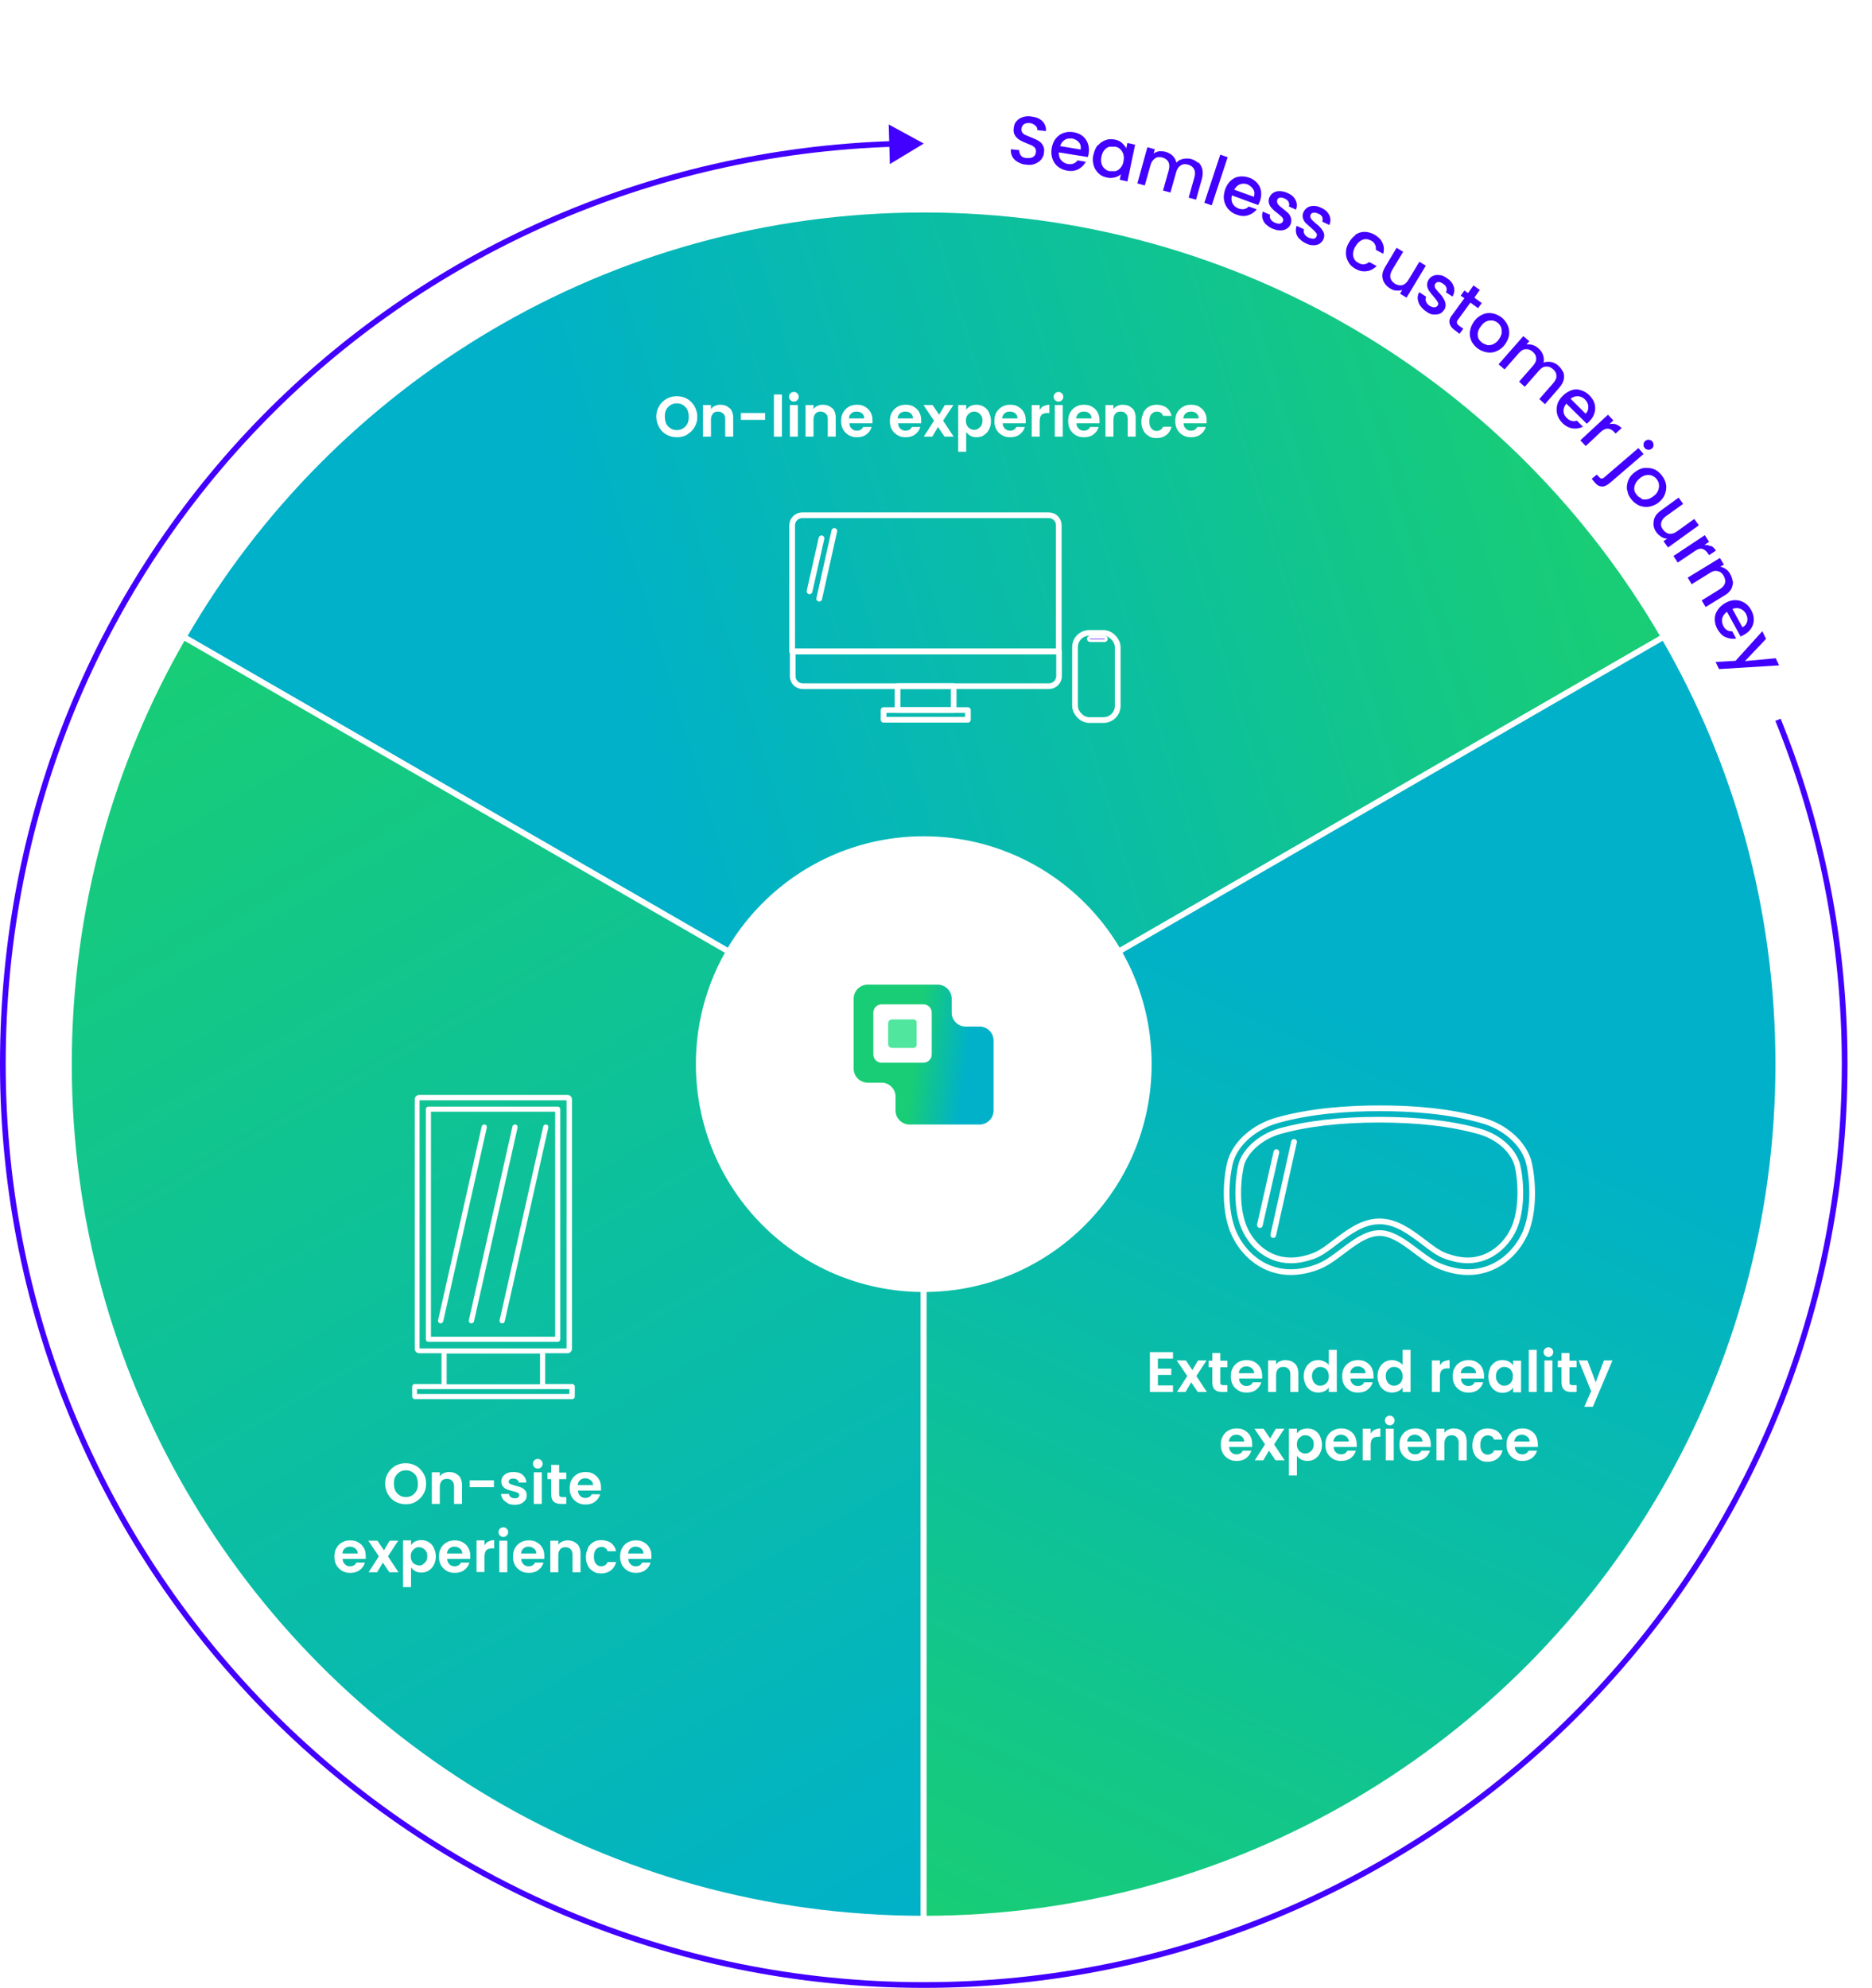 <?xml version="1.0" encoding="UTF-8"?>
<svg id="Livello_2" xmlns="http://www.w3.org/2000/svg" xmlns:xlink="http://www.w3.org/1999/xlink" version="1.1" viewBox="0 0 657.2 697.9">
  <!-- Generator: Adobe Illustrator 29.2.1, SVG Export Plug-In . SVG Version: 2.1.0 Build 116)  -->
  <defs>
    <style>
      .st0, .st1, .st2 {
        fill: none;
      }

      .st3 {
        fill: #4200fe;
      }

      .st4 {
        fill: url(#Sfumatura_senza_nome_2);
      }

      .st4, .st5, .st6, .st1, .st7 {
        stroke: #fff;
      }

      .st4, .st5, .st6, .st7, .st2 {
        stroke-miterlimit: 10;
      }

      .st4, .st5, .st1, .st7, .st2 {
        stroke-width: 2px;
      }

      .st5 {
        fill: url(#Sfumatura_senza_nome_3);
      }

      .st8 {
        fill: url(#Sfumatura_senza_nome1);
      }

      .st9 {
        isolation: isolate;
      }

      .st6 {
        fill: url(#Nuovo_campione_pattern_5);
      }

      .st1 {
        stroke-linecap: round;
        stroke-linejoin: round;
      }

      .st10 {
        fill: #fff;
      }

      .st11 {
        fill: #50e69e;
      }

      .st7 {
        fill: url(#Sfumatura_senza_nome);
      }

      .st12 {
        fill: #4c00ff;
      }

      .st2 {
        stroke: #4200fe;
      }
    </style>
    <linearGradient id="Sfumatura_senza_nome" data-name="Sfumatura senza nome" x1="545.3" y1="3450.4" x2="218.9" y2="3548.7" gradientTransform="translate(0 -3300)" gradientUnits="userSpaceOnUse">
      <stop offset="0" stop-color="#18cd76"/>
      <stop offset="1" stop-color="#00b1c9"/>
    </linearGradient>
    <linearGradient id="Sfumatura_senza_nome_2" data-name="Sfumatura senza nome 2" x1="66.1" y1="3527.8" x2="325.8" y2="3975" gradientTransform="translate(0 -3300)" gradientUnits="userSpaceOnUse">
      <stop offset="0" stop-color="#18cd76"/>
      <stop offset="1" stop-color="#00b1c9"/>
    </linearGradient>
    <linearGradient id="Sfumatura_senza_nome_3" data-name="Sfumatura senza nome 3" x1="347" y1="3980.1" x2="494.9" y2="3662.7" gradientTransform="translate(0 -3300)" gradientUnits="userSpaceOnUse">
      <stop offset="0" stop-color="#18cd76"/>
      <stop offset="1" stop-color="#00b1c9"/>
    </linearGradient>
    <pattern id="Nuovo_campione_pattern_5" data-name="Nuovo campione pattern 5" x="0" y="0" width="70" height="70" patternTransform="translate(-10329.8 -17243.9) scale(.6 -.6)" patternUnits="userSpaceOnUse" viewBox="0 0 70 70">
      <g>
        <rect class="st0" width="70" height="70"/>
        <g>
          <rect class="st0" width="70" height="70"/>
          <rect class="st0" width="70" height="70"/>
          <rect class="st0" width="70" height="70"/>
          <rect class="st0" width="70" height="70"/>
          <rect class="st12" width="70" height="70"/>
        </g>
      </g>
    </pattern>
    <linearGradient id="Sfumatura_senza_nome1" data-name="Sfumatura senza nome" x1="-1381.1" y1="1909.2" x2="-1363" y2="1906.8" gradientTransform="translate(1702.5 2279) scale(1 -1)" xlink:href="#Sfumatura_senza_nome"/>
  </defs>
  <path class="st11" d="M458.9,407.3c0-.1,0-.2-.1-.3,0-.1-.1-.2-.2-.3-.1-.1-.2-.3-.4-.4-.1,0-.2-.1-.3-.2-.1,0-.2,0-.4-.1h-9.9c-1,0-1.9.8-1.9,1.9v9.5c0,1,.8,1.9,1.9,1.9h9.9c.1,0,.2,0,.4-.1.1,0,.2-.1.3-.2.1-.1.3-.2.4-.4,0-.1.1-.2.2-.3,0-.1.1-.2.1-.3v-10.7h0Z"/>
  <path class="st7" d="M324.3,73.6c-111,0-208,60.3-259.8,150l259.8,150,259.8-150c-51.9-89.7-148.8-150-259.8-150h0Z"/>
  <path class="st4" d="M64.4,223.6c-25.5,44.1-40.2,95.4-40.2,150s14.6,105.9,40.2,150c51.9,89.7,148.8,150,259.8,150v-300L64.4,223.6Z"/>
  <path class="st5" d="M584.1,223.6l-259.8,150v300c111,0,208-60.3,259.8-150,25.5-44.1,40.2-95.4,40.2-150s-14.6-105.9-40.2-150h0Z"/>
  <circle class="st10" cx="324.3" cy="373.6" r="80"/>
  <path class="st1" d="M281.7,180.9h86.5c2,0,3.5,1.6,3.5,3.5v44.3h-93.6v-44.3c0-1.9,1.6-3.5,3.5-3.5h.1Z"/>
  <path class="st1" d="M278.2,228.7h93.6v8.7c0,1.9-1.6,3.5-3.5,3.5h-86.5c-2,0-3.5-1.6-3.5-3.5v-8.7h-.1Z"/>
  <rect class="st1" x="315.1" y="240.9" width="19.7" height="8.4"/>
  <rect class="st1" x="310.2" y="249.3" width="29.6" height="3.4"/>
  <rect class="st1" x="377.4" y="222.2" width="15" height="30.6" rx="5" ry="5"/>
  <path class="st6" d="M382.7,223.7h5.1c.3,0,.6.3.6.6h0c0,.3-.3.6-.6.6h-5.1c-.3,0-.6-.3-.6-.6h0c0-.3.3-.6.6-.6Z"/>
  <line class="st1" x1="284.2" y1="207.6" x2="288.4" y2="189"/>
  <line class="st1" x1="287.6" y1="210.2" x2="292.9" y2="186.4"/>
  <path class="st1" d="M484.3,389.1c10.7,0,24.1.8,36.2,4.3,7.5,2.1,13.9,7.5,16,13.9,1.4,5,2.5,16-.6,24.5-3.5,9.2-14.3,19.2-30.3,12.8-7-2.8-13.9-11.7-21.3-11.7h0c-7.5,0-14.3,8.9-21.3,11.7-16,6.4-26.8-3.6-30.3-12.8-3.2-8.5-2.1-19.5-.6-24.5,2.1-6.4,8.5-11.7,16-13.9,12.2-3.5,25.6-4.3,36.2-4.3h0Z"/>
  <path class="st1" d="M515.4,442.5c-2.6,0-5.4-.6-8.3-1.7-2.3-.9-4.8-2.8-7.4-4.8-4.5-3.4-9.5-7.2-15.4-7.2s-10.9,3.8-15.4,7.2c-2.6,2-5.1,3.9-7.4,4.8-2.9,1.1-5.7,1.7-8.3,1.7-8.9,0-14.6-6.6-16.7-12.2-2.7-7.1-1.9-17-.6-21.9,1.7-4.9,7-9.4,13.2-11.2,9.5-2.7,21.4-4.1,35.1-4.1s25.6,1.4,35.1,4.1c6.4,1.8,11.5,6.2,13.2,11.2,1.4,4.9,2.1,14.8-.6,21.9-2.3,6.1-8.3,12.2-16.7,12.2h.2Z"/>
  <line class="st1" x1="442.3" y1="430.1" x2="448.1" y2="404.5"/>
  <line class="st1" x1="447" y1="433.6" x2="454.3" y2="400.9"/>
  <g>
    <path class="st10" d="M195.8,388.5h-45.4c-.5,0-.9.4-.9.9v80.8c0,.5.4.9.9.9h45.4c.5,0,.9-.4.9-.9v-80.8c0-.5-.4-.9-.9-.9h0ZM194.9,469.3h-43.6v-79h43.6v79Z"/>
    <path class="st10" d="M200.8,485.9h-9.4v-10.8h7.8c.9,0,1.6-.7,1.6-1.6v-87.5c0-.9-.7-1.6-1.6-1.6h-52c-.9,0-1.6.7-1.6,1.6v87.5c0,.9.7,1.6,1.6,1.6h7.8v10.8h-9.4c-.5,0-.9.4-.9.9v3.5c0,.5.4.9.9.9h55.3c.5,0,.9-.4.9-.9v-3.5c0-.5-.4-.9-.9-.9h-.1ZM147.3,473.4v-87.1h51.6v87.1h-51.6,0ZM189.6,475.2v10.8h-32.8v-10.8h32.8ZM199.9,489.4h-53.5v-1.7h53.5v1.7Z"/>
    <path class="st10" d="M176.1,464.6h.2c.4,0,.8-.3.9-.7l15.3-68c.1-.5-.2-1-.7-1.1s-1,.2-1.1.7l-15.3,68c-.1.5.2,1,.7,1.1h0Z"/>
    <path class="st10" d="M165.3,464.6h.2c.4,0,.8-.3.9-.7l15.3-68c.1-.5-.2-1-.7-1.1s-1,.2-1.1.7l-15.3,68c-.1.5.2,1,.7,1.1h0Z"/>
    <path class="st10" d="M154.5,464.6h.2c.4,0,.8-.3.9-.7l15.3-68c.1-.5-.2-1-.7-1.1s-1,.2-1.1.7l-15.3,68c-.1.5.2,1,.7,1.1h0Z"/>
  </g>
  <g class="st9">
    <g class="st9">
      <path class="st3" d="M357.3,56.9c-.8-.5-1.5-1.1-1.9-1.9s-.6-1.6-.5-2.6l2.9.3c0,.7.2,1.3.6,1.9s1.1.8,2,.9c.9,0,1.7,0,2.3-.4.6-.4.9-.9,1-1.7,0-.6,0-1-.3-1.4s-.7-.7-1.1-.9c-.5-.2-1.1-.5-1.9-.8-1-.4-1.9-.8-2.5-1.2s-1.2-.9-1.6-1.6-.6-1.5-.4-2.6c.1-1,.4-1.8,1-2.4.6-.7,1.3-1.1,2.2-1.4.9-.3,1.9-.4,3-.2,1.6.2,2.9.7,3.8,1.6.9.9,1.4,2.1,1.3,3.5l-3-.3c0-.6-.2-1.2-.7-1.6s-1.1-.8-2-.9c-.8,0-1.4,0-2,.4-.5.3-.8.9-.9,1.6,0,.5,0,.9.3,1.3.3.4.6.7,1.1.9s1.1.5,1.9.8c1.1.4,1.9.8,2.6,1.2s1.2.9,1.6,1.6.6,1.5.4,2.6c0,.8-.4,1.6-.9,2.3s-1.3,1.2-2.2,1.6c-.9.4-2,.5-3.1.3-1.1,0-2.1-.4-2.9-.9h0Z"/>
    </g>
  </g>
  <g class="st9">
    <g class="st9">
      <path class="st3" d="M381.7,55.1l-10-1.6c0,1.1.2,2,.8,2.7.6.7,1.4,1.2,2.4,1.4,1.5.2,2.6-.2,3.4-1.3l2.9.5c-.6,1.1-1.5,2-2.6,2.6-1.2.6-2.5.8-4,.5-1.2-.2-2.3-.7-3.2-1.4-.9-.7-1.5-1.6-1.9-2.7-.4-1.1-.5-2.3-.3-3.7.2-1.3.7-2.5,1.4-3.4.7-.9,1.6-1.6,2.7-2s2.3-.5,3.5-.3,2.3.6,3.2,1.3c.9.7,1.5,1.6,1.9,2.6.4,1.1.5,2.2.3,3.5,0,.5-.2.9-.3,1.3h-.2ZM379.4,52.5c.1-1,0-1.9-.7-2.6-.6-.7-1.4-1.1-2.4-1.3-.9,0-1.8,0-2.5.5-.8.5-1.3,1.2-1.6,2.2,0,0,7.2,1.2,7.2,1.2Z"/>
    </g>
  </g>
  <g class="st9">
    <g class="st9">
      <path class="st3" d="M385.4,51.1c.8-.9,1.6-1.5,2.7-1.9,1-.4,2.1-.4,3.3-.2,1,.2,1.9.6,2.5,1.2s1.2,1.2,1.5,1.9l.4-1.9,2.7.6-2.7,12.9-2.7-.6.4-1.9c-.6.5-1.3.9-2.2,1.1-.9.2-1.8.3-2.8,0-1.1-.2-2.1-.7-2.9-1.5s-1.4-1.7-1.7-2.9c-.3-1.1-.4-2.4,0-3.7.3-1.3.8-2.4,1.5-3.3v.2ZM394.4,54.2c-.2-.7-.6-1.3-1.1-1.8s-1.1-.8-1.8-.9c-.7,0-1.4,0-2,0-.7.2-1.3.6-1.8,1.2-.5.6-.8,1.3-1,2.2s-.2,1.7,0,2.5.6,1.4,1.1,1.8c.5.5,1.1.8,1.8.9.7,0,1.4,0,2,0,.7-.2,1.3-.6,1.8-1.2.5-.6.9-1.3,1-2.2.2-.9.2-1.7,0-2.4h0Z"/>
    </g>
  </g>
  <g class="st9">
    <g class="st9">
      <path class="st3" d="M420.7,57c.7.6,1.1,1.4,1.4,2.4.2.9.2,2-.1,3.2l-2.1,7.5-2.6-.7,2-7.1c.3-1.1.3-2.1-.1-2.9s-1.1-1.3-2.1-1.6-1.9-.2-2.6.3c-.7.4-1.3,1.2-1.6,2.4l-2,7.1-2.6-.7,2-7.1c.3-1.1.3-2.1-.1-2.9-.4-.8-1.1-1.3-2.1-1.6s-1.9-.2-2.6.3-1.3,1.2-1.6,2.4l-2,7.1-2.6-.7,3.5-12.7,2.6.7-.4,1.5c.6-.4,1.2-.7,2-.8.7,0,1.5,0,2.2.2,1,.3,1.9.8,2.5,1.4.7.7,1.1,1.5,1.3,2.4.6-.7,1.4-1.1,2.3-1.3s1.9-.2,2.8,0c1,.3,1.8.7,2.5,1.4v-.2Z"/>
    </g>
  </g>
  <g class="st9">
    <g class="st9">
      <path class="st3" d="M431,55.2l-5.6,16.9-2.6-.9,5.6-16.9s2.6.9,2.6.9Z"/>
    </g>
  </g>
  <g class="st9">
    <g class="st9">
      <path class="st3" d="M442,72.1l-9.5-3.5c-.3,1-.2,2,.2,2.8.4.8,1.1,1.4,2.1,1.8,1.4.5,2.6.3,3.6-.7l2.8,1c-.8,1-1.8,1.7-3.1,2.1-1.3.4-2.6.3-4.1-.3-1.2-.4-2.1-1.1-2.9-2-.7-.9-1.2-1.9-1.4-3.1s0-2.4.4-3.7c.5-1.3,1.1-2.3,2-3.1.9-.8,1.9-1.3,3-1.4,1.1-.2,2.3,0,3.5.4s2.1,1.1,2.8,1.9c.7.8,1.2,1.8,1.3,2.9.2,1.1,0,2.3-.4,3.5-.2.5-.4.9-.6,1.2l.3.2ZM440.2,69.1c.3-1,.3-1.8-.2-2.6-.5-.8-1.2-1.4-2.1-1.8-.9-.3-1.7-.3-2.6,0-.8.3-1.5,1-2,1.9l6.9,2.5h0Z"/>
    </g>
  </g>
  <g class="st9">
    <g class="st9">
      <path class="st3" d="M444.4,78.8c-.6-.7-1-1.4-1.2-2.2-.2-.8-.1-1.5.1-2.3l2.6,1.1c-.2.5-.1,1.1.2,1.6.3.5.8.9,1.5,1.2.7.3,1.3.4,1.8.3s.8-.4,1-.8c.2-.5.1-.9-.2-1.3-.3-.4-.9-.9-1.8-1.6-.8-.6-1.5-1.2-1.9-1.7-.5-.5-.8-1-1-1.7s-.2-1.4.2-2.2c.3-.6.7-1.2,1.3-1.5.6-.4,1.3-.6,2.2-.6s1.7.2,2.7.6c1.4.6,2.4,1.4,2.9,2.5.6,1.1.6,2.2.2,3.4l-2.5-1.1c.2-.6.1-1.1-.1-1.6-.3-.5-.7-.9-1.4-1.2-.7-.3-1.2-.4-1.7-.3s-.8.4-.9.8c-.1.3-.1.6,0,1s.4.6.6.9c.3.3.7.6,1.3,1.1.8.6,1.4,1.2,1.9,1.6.5.5.8,1,1,1.7.2.6.2,1.4-.1,2.2-.3.7-.7,1.2-1.4,1.6-.6.4-1.3.6-2.2.6s-1.7-.2-2.7-.6-1.7-.9-2.4-1.6h0Z"/>
    </g>
  </g>
  <g class="st9">
    <g class="st9">
      <path class="st3" d="M456.1,83.8c-.6-.7-1-1.4-1.1-2.2-.2-.8,0-1.6.2-2.3l2.6,1.2c-.2.5-.1,1.1.1,1.6.3.5.8,1,1.4,1.3.7.3,1.3.4,1.8.4s.9-.3,1.1-.8.2-.9-.2-1.3c-.3-.4-.9-1-1.7-1.7-.8-.7-1.4-1.2-1.9-1.7s-.8-1.1-1-1.8c-.2-.7-.1-1.4.3-2.2.3-.6.8-1.1,1.4-1.5s1.4-.5,2.2-.5,1.7.2,2.6.7c1.4.6,2.3,1.5,2.8,2.6s.5,2.2,0,3.4l-2.5-1.2c.2-.6.2-1.1,0-1.6s-.7-.9-1.4-1.2c-.7-.3-1.2-.4-1.7-.3-.5,0-.8.3-1,.7-.1.3-.2.6,0,1,.1.3.3.6.6.9.3.3.7.7,1.3,1.2.8.6,1.4,1.2,1.8,1.7s.8,1.1,1,1.7.1,1.4-.2,2.1c-.3.7-.8,1.2-1.4,1.6s-1.4.5-2.2.5-1.7-.2-2.6-.7c-.9-.4-1.7-1-2.3-1.7h0Z"/>
    </g>
  </g>
  <g class="st9">
    <g class="st9">
      <path class="st3" d="M475.8,82.4c1-.6,2-1,3.2-1s2.2.3,3.4.9c1.4.8,2.4,1.7,2.9,2.9.6,1.2.7,2.5.3,3.9l-2.6-1.4c.1-.7,0-1.3-.3-1.9s-.8-1.1-1.5-1.4c-1-.5-2-.6-2.9-.2-1,.4-1.8,1.2-2.5,2.4-.7,1.2-.9,2.4-.7,3.4.2,1,.8,1.8,1.8,2.3,1.4.8,2.6.6,3.8-.3l2.6,1.4c-1,1-2.1,1.6-3.4,1.8-1.3.2-2.6,0-4-.8-1.1-.6-2-1.4-2.5-2.4-.6-1-.9-2-.9-3.2s.3-2.4,1-3.5c.6-1.2,1.5-2.1,2.4-2.8h0Z"/>
    </g>
  </g>
  <g class="st9">
    <g class="st9">
      <path class="st3" d="M500.6,93.2l-6.8,11.3-2.3-1.4.8-1.3c-.7.2-1.4.3-2.1.2-.8,0-1.5-.3-2.1-.7-.9-.5-1.6-1.2-2.1-2s-.7-1.7-.7-2.6.4-2,1-3l4-6.7,2.3,1.4-3.8,6.3c-.6,1-.8,1.9-.7,2.8.2.8.7,1.5,1.6,2.1.9.5,1.7.7,2.6.5.8-.2,1.6-.9,2.2-1.9l3.8-6.3,2.3,1.4h0Z"/>
    </g>
  </g>
  <g class="st9">
    <g class="st9">
      <path class="st3" d="M498.5,107.2c-.5-.8-.7-1.6-.8-2.4,0-.8.1-1.6.6-2.2l2.4,1.6c-.3.5-.3,1-.1,1.6.2.6.6,1.1,1.2,1.5s1.2.6,1.7.6.9-.2,1.2-.6c.3-.4.3-.9,0-1.3-.3-.5-.7-1.1-1.4-1.9-.7-.8-1.2-1.4-1.6-2s-.6-1.2-.7-1.9c0-.7.1-1.4.6-2.1.4-.6.9-1,1.6-1.3s1.4-.3,2.3-.2c.8,0,1.7.5,2.5,1.1,1.3.8,2,1.8,2.4,3,.3,1.1.2,2.3-.5,3.4l-2.3-1.5c.3-.5.4-1,.2-1.6s-.6-1-1.2-1.4-1.1-.6-1.6-.6-.8.2-1.1.6c-.2.3-.3.6-.2,1,0,.3.2.7.5,1,.2.3.6.8,1.1,1.3.7.7,1.2,1.4,1.5,2,.4.6.6,1.2.7,1.9,0,.7,0,1.4-.6,2.1-.4.6-1,1.1-1.6,1.3s-1.4.3-2.2.2c-.8,0-1.7-.5-2.5-1.1-.9-.6-1.5-1.3-2-2h-.1Z"/>
    </g>
  </g>
  <g class="st9">
    <g class="st9">
      <path class="st3" d="M516.1,106.4l-4.3,5.9c-.3.4-.4.8-.3,1.1,0,.3.3.6.8,1l1.4,1-1.3,1.8-1.7-1.3c-1-.7-1.6-1.5-1.8-2.4-.2-.9,0-1.8.9-2.9l4.3-5.9-1.3-.9,1.3-1.8,1.3.9,1.9-2.7,2.2,1.6-1.9,2.7,2.6,1.9-1.3,1.8-2.6-1.9h-.2Z"/>
    </g>
  </g>
  <g class="st9">
    <g class="st9">
      <path class="st3" d="M516.5,119.5c-.5-1.1-.6-2.2-.4-3.4.2-1.2.7-2.3,1.5-3.4s1.8-1.8,2.9-2.3c1.1-.5,2.2-.6,3.4-.4s2.2.7,3.2,1.4c1,.8,1.7,1.7,2.2,2.8.5,1.1.6,2.2.5,3.4-.2,1.2-.7,2.3-1.5,3.4s-1.8,1.8-2.9,2.3-2.3.6-3.4.4c-1.2-.2-2.3-.7-3.3-1.4-1-.8-1.7-1.7-2.2-2.7h0ZM522,121.2c.7,0,1.4,0,2.1-.3.7-.3,1.4-.8,2-1.6.6-.8.9-1.5,1.1-2.3,0-.8,0-1.4-.2-2.1-.3-.6-.7-1.2-1.2-1.6-.6-.4-1.2-.7-1.9-.8-.7,0-1.4,0-2,.3-.7.3-1.3.8-1.9,1.6-.9,1.1-1.3,2.2-1.2,3.3,0,1.1.6,1.9,1.5,2.6.6.4,1.2.7,1.9.8h-.2Z"/>
    </g>
  </g>
  <g class="st9">
    <g class="st9">
      <path class="st3" d="M548.8,130.5c.3.9.4,1.8.2,2.7s-.7,1.9-1.5,2.8l-5.1,5.9-2-1.8,4.9-5.6c.8-.9,1.2-1.8,1.1-2.6,0-.9-.4-1.6-1.2-2.3s-1.6-1-2.5-.9c-.9,0-1.7.6-2.5,1.5l-4.9,5.6-2-1.8,4.9-5.6c.8-.9,1.2-1.8,1.1-2.6,0-.9-.4-1.6-1.2-2.3-.8-.7-1.6-1-2.5-.9-.9,0-1.7.6-2.5,1.5l-4.9,5.6-2.1-1.8,8.7-9.9,2.1,1.8-1,1.1c.7,0,1.4,0,2.1.2.7.2,1.4.6,2,1.1.8.7,1.4,1.5,1.7,2.4s.4,1.8.2,2.7c.8-.3,1.7-.4,2.7-.2.9.2,1.8.6,2.5,1.3.8.7,1.3,1.5,1.7,2.3v-.2Z"/>
    </g>
  </g>
  <g class="st9">
    <g class="st9">
      <path class="st3" d="M557.1,148.8l-7.2-7.1c-.7.8-1,1.7-1,2.6s.4,1.8,1.2,2.5c1,1,2.2,1.3,3.5.9l2.1,2.1c-1.1.6-2.4.8-3.6.6-1.3-.2-2.5-.8-3.6-1.9-.9-.9-1.5-1.9-1.8-3s-.3-2.2,0-3.4,1-2.2,1.9-3.1c1-1,2-1.6,3.1-2s2.2-.4,3.3,0c1.1.3,2.1.9,3,1.8.9.9,1.5,1.9,1.8,2.9.3,1.1.3,2.2,0,3.2-.3,1.1-.9,2.1-1.8,3-.3.4-.7.6-1,.9h0ZM556.7,145.2c.7-.7,1-1.6.9-2.5,0-.9-.5-1.8-1.2-2.5s-1.5-1-2.4-1.1c-.9,0-1.8.2-2.6.9l5.2,5.2h0Z"/>
    </g>
  </g>
  <g class="st9">
    <g class="st9">
      <path class="st3" d="M567.3,149c.7.2,1.4.7,2,1.3l-2.1,1.9-.5-.5c-.7-.8-1.5-1.2-2.3-1.2s-1.7.4-2.6,1.3l-5.1,4.8-1.9-2,9.7-9,1.9,2-1.4,1.3c.8-.2,1.5-.1,2.2,0h0Z"/>
    </g>
  </g>
  <g class="st9">
    <g class="st9">
      <path class="st3" d="M565,169.7c-1,.8-1.9,1.2-2.8,1.1-.9-.1-1.7-.6-2.5-1.6l-.9-1.1,1.8-1.5.6.7c.4.4.7.7,1,.7s.7-.1,1-.4l12-10.3,1.8,2.1-12,10.3h0ZM577,156c0-.5.2-.9.6-1.2.4-.3.8-.5,1.3-.4s.9.2,1.2.6c.3.4.4.8.4,1.3s-.2.9-.6,1.2c-.4.3-.8.5-1.3.4s-.9-.2-1.2-.6c-.3-.4-.5-.8-.4-1.3Z"/>
    </g>
  </g>
  <g class="st9">
    <g class="st9">
      <path class="st3" d="M571.2,172.1c-.2-1.1,0-2.3.4-3.4.4-1.1,1.2-2.1,2.3-2.9,1-.8,2.2-1.4,3.3-1.5s2.3,0,3.4.4c1.1.4,2,1.2,2.8,2.2s1.3,2.1,1.5,3.2c.2,1.1,0,2.3-.4,3.4-.4,1.1-1.2,2.1-2.2,2.9-1,.8-2.2,1.3-3.4,1.5s-2.3,0-3.4-.4c-1.1-.5-2-1.2-2.8-2.2s-1.3-2-1.4-3.2h0ZM576.1,175.1c.6.3,1.4.3,2.1.2.8-.1,1.5-.5,2.3-1.1s1.3-1.2,1.6-2c.3-.7.4-1.4.3-2.1,0-.7-.4-1.3-.8-1.9-.4-.5-1-1-1.6-1.2-.6-.3-1.3-.3-2.1-.2-.7.1-1.5.5-2.2,1.1-1.1.9-1.7,1.9-1.9,2.9-.2,1.1,0,2,.8,2.9.4.6,1,1,1.6,1.2v.2Z"/>
    </g>
  </g>
  <g class="st9">
    <g class="st9">
      <path class="st3" d="M596.3,184.5l-10.7,7.7-1.6-2.2,1.3-.9c-.7,0-1.4-.2-2-.6-.7-.4-1.2-.9-1.7-1.5-.6-.8-1-1.7-1.1-2.6,0-.9,0-1.8.4-2.7s1.1-1.7,2.1-2.4l6.3-4.6,1.6,2.2-6,4.3c-1,.7-1.5,1.5-1.7,2.3s0,1.7.7,2.5c.6.8,1.3,1.3,2.2,1.4s1.8-.2,2.7-.9l6-4.3,1.6,2.2h0Z"/>
    </g>
  </g>
  <g class="st9">
    <g class="st9">
      <path class="st3" d="M600.6,191.6c.7.3,1.3.9,1.8,1.7l-2.4,1.6-.4-.6c-.6-.9-1.3-1.4-2-1.6-.8-.2-1.7.1-2.8.9l-5.8,3.9-1.5-2.3,11-7.3,1.5,2.3-1.6,1.1c.8,0,1.5.1,2.2.5v-.2Z"/>
    </g>
  </g>
  <g class="st9">
    <g class="st9">
      <path class="st3" d="M608.4,204.1c0,.9-.2,1.8-.6,2.7-.5.8-1.2,1.6-2.3,2.2l-6.7,4.1-1.4-2.3,6.3-3.9c1-.6,1.6-1.3,1.9-2.2.2-.8,0-1.7-.5-2.6-.5-.9-1.2-1.4-2.1-1.6-.9-.2-1.8,0-2.8.7l-6.3,3.9-1.4-2.3,11.3-6.9,1.4,2.3-1.3.8c.7,0,1.4.4,2,.8.6.4,1.1,1,1.5,1.7.5.9.8,1.8.9,2.7h0Z"/>
    </g>
  </g>
  <g class="st9">
    <g class="st9">
      <path class="st3" d="M611.2,223.7l-4.9-8.9c-.9.6-1.4,1.3-1.7,2.3-.2.9,0,1.8.4,2.7.7,1.3,1.7,1.9,3.1,1.8l1.4,2.6c-1.3.2-2.5,0-3.7-.5s-2.1-1.5-2.9-2.9c-.6-1.1-.9-2.2-.9-3.4s.3-2.2,1-3.2c.6-1,1.5-1.8,2.7-2.5s2.4-1,3.5-1,2.2.3,3.2.9c1,.6,1.8,1.5,2.4,2.6.6,1.1.9,2.2.9,3.3s-.3,2.2-.9,3.1c-.6.9-1.5,1.7-2.6,2.3-.4.2-.8.4-1.2.6l.2.2ZM611.8,220.2c.9-.5,1.4-1.2,1.6-2.1.2-.9,0-1.8-.5-2.7-.5-.8-1.1-1.4-2-1.7-.8-.3-1.8-.3-2.7.1l3.5,6.4h.1Z"/>
    </g>
  </g>
  <g class="st9">
    <g class="st9">
      <path class="st3" d="M624.5,233.6l-21,1.3-1.2-2.5,7-.4,9.4-10.4,1.3,2.7-7.4,7.8,10.8-1,1.2,2.5h0Z"/>
    </g>
  </g>
  <path class="st2" d="M624.2,252.7c15.1,37.3,23.4,78.2,23.4,120.9,0,178.5-144.7,323.3-323.3,323.3S1,552.2,1,373.6,140.3,55.8,314.2,50.5"/>
  <polygon class="st3" points="312.4 57.6 324.3 50.4 312 43.7 312.4 57.6"/>
  <g>
    <path class="st10" d="M234,152.6c-1.1-.6-2-1.5-2.6-2.6s-1-2.3-1-3.7.3-2.6,1-3.7c.6-1.1,1.5-1.9,2.6-2.6,1.1-.6,2.3-.9,3.6-.9s2.5.3,3.6.9c1.1.6,1.9,1.5,2.6,2.6.6,1.1,1,2.3,1,3.7s-.3,2.6-1,3.7c-.6,1.1-1.5,1.9-2.6,2.6s-2.3.9-3.6.9-2.5-.3-3.6-.9ZM239.8,150.4c.6-.4,1.1-.9,1.5-1.6.4-.7.5-1.5.5-2.5s-.2-1.8-.5-2.5c-.4-.7-.9-1.2-1.5-1.6-.6-.4-1.4-.6-2.2-.6s-1.6.2-2.2.6c-.6.4-1.1.9-1.5,1.6-.4.7-.5,1.5-.5,2.5s.2,1.8.5,2.5c.4.7.9,1.2,1.5,1.6.6.4,1.4.6,2.2.6s1.6-.2,2.2-.6Z"/>
    <path class="st10" d="M256.2,143.3c.8.8,1.2,2,1.2,3.5v6.5h-2.8v-6.1c0-.9-.2-1.6-.7-2s-1-.7-1.8-.7-1.4.2-1.8.7c-.4.5-.7,1.1-.7,2v6.1h-2.8v-11.1h2.8v1.4c.4-.5.8-.9,1.4-1.1.6-.3,1.2-.4,1.9-.4,1.3,0,2.4.4,3.2,1.2h.1Z"/>
    <path class="st10" d="M268.6,145v2.4h-8.5v-2.4h8.5Z"/>
    <path class="st10" d="M274.5,138.5v14.8h-2.8v-14.8h2.8Z"/>
    <path class="st10" d="M277.5,140.5c-.3-.3-.5-.7-.5-1.2s.2-.9.5-1.2.7-.5,1.2-.5.9.2,1.2.5c.3.3.5.7.5,1.2s-.2.9-.5,1.2-.7.5-1.2.5-.9-.2-1.2-.5ZM280.1,142.2v11.1h-2.8v-11.1h2.8Z"/>
    <path class="st10" d="M292.2,143.3c.8.8,1.2,2,1.2,3.5v6.5h-2.8v-6.1c0-.9-.2-1.6-.7-2s-1-.7-1.8-.7-1.4.2-1.8.7-.7,1.1-.7,2v6.1h-2.8v-11.1h2.8v1.4c.4-.5.8-.9,1.4-1.1.6-.3,1.2-.4,1.9-.4,1.3,0,2.4.4,3.2,1.2h0Z"/>
    <path class="st10" d="M306.3,148.6h-8.1c0,.8.3,1.4.8,1.9s1.1.7,1.8.7c1,0,1.8-.4,2.2-1.3h3c-.3,1.1-.9,1.9-1.8,2.6-.9.7-2,1-3.3,1s-2-.2-2.9-.7c-.8-.5-1.5-1.1-2-2s-.7-1.9-.7-3,.2-2.2.7-3,1.1-1.5,2-2c.8-.5,1.8-.7,2.9-.7s2,.2,2.8.7,1.5,1.1,1.9,1.9c.5.8.7,1.8.7,2.9v1.1h0ZM303.4,146.8c0-.7-.3-1.3-.8-1.7s-1.1-.6-1.9-.6-1.3.2-1.8.6c-.5.4-.8,1-.9,1.8h5.4Z"/>
    <path class="st10" d="M323.4,148.6h-8.1c0,.8.3,1.4.8,1.9s1.1.7,1.8.7c1,0,1.8-.4,2.2-1.3h3c-.3,1.1-.9,1.9-1.8,2.6-.9.7-2,1-3.3,1s-2-.2-2.9-.7c-.8-.5-1.5-1.1-2-2s-.7-1.9-.7-3,.2-2.2.7-3,1.1-1.5,2-2c.8-.5,1.8-.7,2.9-.7s2,.2,2.8.7,1.5,1.1,1.9,1.9c.5.8.7,1.8.7,2.9v1.1h0ZM320.5,146.8c0-.7-.3-1.3-.8-1.7s-1.1-.6-1.9-.6-1.3.2-1.8.6c-.5.4-.8,1-.9,1.8h5.4Z"/>
    <path class="st10" d="M331.6,153.3l-2.3-3.4-2,3.4h-3l3.6-5.6-3.7-5.5h3.2l2.3,3.4,2-3.4h3l-3.6,5.5,3.7,5.6h-3.2Z"/>
    <path class="st10" d="M340.6,142.6c.6-.3,1.4-.5,2.2-.5s1.8.2,2.6.7c.8.5,1.4,1.1,1.8,2s.7,1.9.7,3-.2,2.1-.7,3c-.4.9-1.1,1.5-1.8,2s-1.6.7-2.6.7-1.5-.2-2.1-.5-1.1-.8-1.5-1.3v6.9h-2.8v-16.4h2.8v1.6c.4-.5.9-.9,1.5-1.3h-.1ZM344.5,146c-.3-.5-.6-.9-1.1-1.1-.4-.3-.9-.4-1.4-.4s-1,.1-1.4.4c-.4.3-.8.6-1.1,1.1s-.4,1.1-.4,1.7.1,1.2.4,1.7.6.9,1.1,1.1c.4.3.9.4,1.4.4s1-.1,1.4-.4c.4-.3.8-.6,1.1-1.1s.4-1.1.4-1.8-.1-1.2-.4-1.7h0Z"/>
    <path class="st10" d="M360.1,148.6h-8.1c0,.8.3,1.4.8,1.9s1.1.7,1.8.7c1,0,1.8-.4,2.2-1.3h3c-.3,1.1-.9,1.9-1.8,2.6-.9.7-2,1-3.3,1s-2-.2-2.9-.7-1.5-1.1-2-2-.7-1.9-.7-3,.2-2.2.7-3,1.1-1.5,2-2c.8-.5,1.8-.7,2.9-.7s2,.2,2.8.7,1.5,1.1,1.9,1.9c.5.8.7,1.8.7,2.9v1.1h0ZM357.2,146.8c0-.7-.3-1.3-.8-1.7s-1.1-.6-1.9-.6-1.3.2-1.8.6-.8,1-.9,1.8h5.4Z"/>
    <path class="st10" d="M366.4,142.6c.6-.3,1.2-.5,2-.5v2.9h-.7c-.9,0-1.5.2-2,.6-.4.4-.7,1.1-.7,2.2v5.5h-2.8v-11.1h2.8v1.7c.4-.6.8-1,1.4-1.4h0Z"/>
    <path class="st10" d="M370.4,140.5c-.3-.3-.5-.7-.5-1.2s.2-.9.5-1.2.7-.5,1.2-.5.9.2,1.2.5c.3.3.5.7.5,1.2s-.2.9-.5,1.2-.7.5-1.2.5-.9-.2-1.2-.5ZM373.1,142.2v11.1h-2.8v-11.1h2.8Z"/>
    <path class="st10" d="M386,148.6h-8.1c0,.8.3,1.4.8,1.9s1.1.7,1.8.7c1,0,1.8-.4,2.2-1.3h3c-.3,1.1-.9,1.9-1.8,2.6-.9.7-2,1-3.3,1s-2-.2-2.9-.7-1.5-1.1-2-2-.7-1.9-.7-3,.2-2.2.7-3,1.1-1.5,2-2c.8-.5,1.8-.7,2.9-.7s2,.2,2.8.7,1.5,1.1,1.9,1.9c.5.8.7,1.8.7,2.9v1.1h0ZM383.2,146.8c0-.7-.3-1.3-.8-1.7s-1.1-.6-1.9-.6-1.3.2-1.8.6-.8,1-.9,1.8h5.4Z"/>
    <path class="st10" d="M397.5,143.3c.8.8,1.2,2,1.2,3.5v6.5h-2.8v-6.1c0-.9-.2-1.6-.7-2-.4-.5-1-.7-1.8-.7s-1.4.2-1.8.7-.7,1.1-.7,2v6.1h-2.8v-11.1h2.8v1.4c.4-.5.8-.9,1.4-1.1.6-.3,1.2-.4,1.9-.4,1.3,0,2.4.4,3.2,1.2h0Z"/>
    <path class="st10" d="M401.4,144.8c.5-.9,1.1-1.5,1.9-2s1.8-.7,2.8-.7,2.5.3,3.4,1,1.5,1.6,1.8,2.9h-3c-.2-.5-.4-.9-.8-1.1-.4-.3-.8-.4-1.4-.4s-1.4.3-1.9.9c-.5.6-.7,1.4-.7,2.5s.2,1.9.7,2.5,1.1.9,1.9.9,1.9-.5,2.2-1.5h3c-.3,1.2-.9,2.2-1.8,2.9s-2,1.1-3.4,1.1-2-.2-2.8-.7-1.5-1.1-1.9-2c-.5-.9-.7-1.9-.7-3s.2-2.1.7-3v-.3Z"/>
    <path class="st10" d="M423.6,148.6h-8.1c0,.8.3,1.4.8,1.9s1.1.7,1.8.7c1,0,1.8-.4,2.2-1.3h3c-.3,1.1-.9,1.9-1.8,2.6-.9.7-2,1-3.3,1s-2-.2-2.9-.7-1.5-1.1-2-2-.7-1.9-.7-3,.2-2.2.7-3,1.1-1.5,2-2c.8-.5,1.8-.7,2.9-.7s2,.2,2.8.7,1.5,1.1,1.9,1.9c.5.8.7,1.8.7,2.9v1.1h0ZM420.8,146.8c0-.7-.3-1.3-.8-1.7s-1.1-.6-1.9-.6-1.3.2-1.8.6-.8,1-.9,1.8h5.4Z"/>
  </g>
  <g>
    <path class="st10" d="M406.5,477v3.5h4.7v2.2h-4.7v3.7h5.3v2.3h-8.1v-14h8.1v2.3h-5.3Z"/>
    <path class="st10" d="M420.5,488.7l-2.3-3.4-2,3.4h-3l3.6-5.6-3.7-5.5h3.2l2.3,3.4,2-3.4h3l-3.6,5.5,3.7,5.6h-3.2Z"/>
    <path class="st10" d="M428.4,479.9v5.4c0,.4,0,.6.3.8.2.2.5.2.9.2h1.3v2.4h-1.8c-2.4,0-3.5-1.1-3.5-3.4v-5.3h-1.3v-2.3h1.3v-2.7h2.8v2.7h2.5v2.3h-2.5,0Z"/>
    <path class="st10" d="M443.1,484h-8.1c0,.8.3,1.4.8,1.9s1.1.7,1.8.7c1,0,1.8-.4,2.2-1.3h3c-.3,1.1-.9,1.9-1.8,2.6s-2,1-3.3,1-2-.2-2.9-.7c-.8-.5-1.5-1.1-2-2s-.7-1.9-.7-3,.2-2.2.7-3c.5-.9,1.1-1.5,2-2,.8-.5,1.8-.7,2.9-.7s2,.2,2.8.7,1.5,1.1,1.9,1.9c.5.8.7,1.8.7,2.9v1.1h0ZM440.3,482.1c0-.7-.3-1.3-.8-1.7-.5-.4-1.1-.7-1.9-.7s-1.3.2-1.8.6-.8,1-.9,1.8h5.4Z"/>
    <path class="st10" d="M454.6,478.7c.8.8,1.2,2,1.2,3.5v6.5h-2.8v-6.1c0-.9-.2-1.6-.7-2-.4-.5-1-.7-1.8-.7s-1.4.2-1.8.7-.7,1.1-.7,2v6.1h-2.8v-11.1h2.8v1.4c.4-.5.8-.9,1.4-1.1.6-.3,1.2-.4,1.9-.4,1.3,0,2.4.4,3.2,1.2h0Z"/>
    <path class="st10" d="M458.4,480.2c.4-.9,1.1-1.5,1.8-2,.8-.5,1.6-.7,2.6-.7s1.4.2,2.1.5,1.2.7,1.6,1.2v-5.3h2.8v14.8h-2.8v-1.6c-.3.5-.8,1-1.5,1.3-.6.3-1.4.5-2.2.5s-1.8-.2-2.6-.7c-.8-.5-1.4-1.2-1.8-2-.4-.9-.7-1.9-.7-3s.2-2.1.7-3h0ZM466.1,481.4c-.3-.5-.6-.9-1.1-1.1-.5-.3-.9-.4-1.5-.4s-1,.1-1.4.4-.8.6-1.1,1.1-.4,1.1-.4,1.7.1,1.2.4,1.8.6.9,1.1,1.2c.4.3.9.4,1.4.4s1-.1,1.5-.4.8-.6,1.1-1.1c.3-.5.4-1.1.4-1.8s-.1-1.3-.4-1.8h0Z"/>
    <path class="st10" d="M482.2,484h-8.1c0,.8.3,1.4.8,1.9s1.1.7,1.8.7c1,0,1.8-.4,2.2-1.3h3c-.3,1.1-.9,1.9-1.8,2.6s-2,1-3.3,1-2-.2-2.9-.7c-.8-.5-1.5-1.1-2-2s-.7-1.9-.7-3,.2-2.2.7-3c.5-.9,1.1-1.5,2-2s1.8-.7,2.9-.7,2,.2,2.8.7,1.5,1.1,1.9,1.9.7,1.8.7,2.9v1.1h0ZM479.4,482.1c0-.7-.3-1.3-.8-1.7s-1.1-.7-1.9-.7-1.3.2-1.8.6-.8,1-.9,1.8h5.4Z"/>
    <path class="st10" d="M484.3,480.2c.4-.9,1.1-1.5,1.8-2,.8-.5,1.6-.7,2.6-.7s1.4.2,2.1.5,1.2.7,1.6,1.2v-5.3h2.8v14.8h-2.8v-1.6c-.3.5-.8,1-1.5,1.3-.6.3-1.4.5-2.2.5s-1.8-.2-2.6-.7c-.8-.5-1.4-1.2-1.8-2-.4-.9-.7-1.9-.7-3s.2-2.1.7-3h0ZM492,481.4c-.3-.5-.6-.9-1.1-1.1-.5-.3-.9-.4-1.5-.4s-1,.1-1.4.4-.8.6-1.1,1.1-.4,1.1-.4,1.7.1,1.2.4,1.8.6.9,1.1,1.2c.4.3.9.4,1.4.4s1-.1,1.5-.4.8-.6,1.1-1.1c.3-.5.4-1.1.4-1.8s-.1-1.3-.4-1.8h0Z"/>
    <path class="st10" d="M506.9,478c.6-.3,1.2-.5,2-.5v2.9h-.7c-.9,0-1.5.2-2,.6-.4.4-.7,1.1-.7,2.2v5.5h-2.8v-11.1h2.8v1.7c.4-.6.8-1,1.4-1.4h0Z"/>
    <path class="st10" d="M521,484h-8.1c0,.8.3,1.4.8,1.9s1.1.7,1.8.7c1,0,1.8-.4,2.2-1.3h3c-.3,1.1-.9,1.9-1.8,2.6-.9.7-2,1-3.3,1s-2-.2-2.9-.7c-.8-.5-1.5-1.1-2-2s-.7-1.9-.7-3,.2-2.2.7-3c.5-.9,1.1-1.5,2-2,.9-.5,1.8-.7,2.9-.7s2,.2,2.8.7,1.5,1.1,1.9,1.9.7,1.8.7,2.9v1.1h0ZM518.2,482.1c0-.7-.3-1.3-.8-1.7s-1.1-.7-1.9-.7-1.3.2-1.8.6-.8,1-.9,1.8h5.4Z"/>
    <path class="st10" d="M523.1,480.2c.4-.9,1.1-1.5,1.8-2s1.6-.7,2.6-.7,1.5.2,2.2.5c.6.3,1.1.8,1.5,1.3v-1.6h2.8v11.1h-2.8v-1.6c-.4.5-.9,1-1.5,1.3s-1.4.5-2.2.5-1.8-.2-2.5-.7c-.8-.5-1.4-1.2-1.8-2-.4-.9-.7-1.9-.7-3s.2-2.1.7-3h0ZM530.7,481.4c-.3-.5-.6-.9-1.1-1.1-.5-.3-.9-.4-1.5-.4s-1,.1-1.4.4-.8.6-1.1,1.1-.4,1.1-.4,1.7,0,1.2.4,1.8c.3.5.6.9,1.1,1.2.4.3.9.4,1.4.4s1-.1,1.5-.4.8-.6,1.1-1.1.4-1.1.4-1.8,0-1.3-.4-1.8h0Z"/>
    <path class="st10" d="M539.5,473.9v14.8h-2.8v-14.8h2.8Z"/>
    <path class="st10" d="M542.4,475.9c-.3-.3-.5-.7-.5-1.2s.2-.9.5-1.2c.3-.3.7-.5,1.2-.5s.9.2,1.2.5.5.7.5,1.2-.2.9-.5,1.2c-.3.3-.7.5-1.2.5s-.9-.2-1.2-.5ZM545,477.6v11.1h-2.8v-11.1h2.8Z"/>
    <path class="st10" d="M551,479.9v5.4c0,.4,0,.6.3.8.2.2.5.2.9.2h1.3v2.4h-1.8c-2.4,0-3.5-1.1-3.5-3.4v-5.3h-1.3v-2.3h1.3v-2.7h2.8v2.7h2.5v2.3h-2.5Z"/>
    <path class="st10" d="M566.1,477.6l-6.9,16.3h-3l2.4-5.5-4.4-10.8h3.1l2.9,7.7,2.9-7.7h3Z"/>
    <path class="st10" d="M439.6,508h-8.1c0,.8.3,1.4.8,1.9s1.1.7,1.8.7c1,0,1.8-.4,2.2-1.3h3c-.3,1.1-.9,1.9-1.8,2.6s-2,1-3.3,1-2-.2-2.9-.7c-.8-.5-1.5-1.1-2-2s-.7-1.9-.7-3,.2-2.2.7-3c.5-.9,1.1-1.5,2-2,.8-.5,1.8-.7,2.9-.7s2,.2,2.8.7,1.5,1.1,1.9,1.9c.5.8.7,1.8.7,2.9v1.1h0ZM436.8,506.1c0-.7-.3-1.3-.8-1.7-.5-.4-1.1-.7-1.9-.7s-1.3.2-1.8.6-.8,1-.9,1.8h5.4Z"/>
    <path class="st10" d="M447.8,512.7l-2.3-3.4-2,3.4h-3l3.6-5.6-3.7-5.5h3.2l2.3,3.4,2-3.4h3l-3.6,5.5,3.7,5.6h-3.2Z"/>
    <path class="st10" d="M456.8,502c.6-.3,1.4-.5,2.2-.5s1.8.2,2.6.7c.8.5,1.4,1.1,1.8,2s.7,1.9.7,3-.2,2.1-.7,3c-.4.9-1.1,1.5-1.8,2-.8.5-1.6.7-2.6.7s-1.5-.2-2.2-.5c-.6-.3-1.1-.8-1.5-1.3v6.9h-2.8v-16.4h2.8v1.6c.4-.5.9-.9,1.5-1.3h0ZM460.8,505.4c-.3-.5-.6-.9-1.1-1.1-.4-.3-.9-.4-1.5-.4s-1,.1-1.4.4-.8.6-1.1,1.1-.4,1.1-.4,1.7.1,1.2.4,1.7.6.9,1.1,1.1c.4.3.9.4,1.4.4s1-.1,1.5-.4c.4-.3.8-.6,1.1-1.1s.4-1.1.4-1.8-.1-1.2-.4-1.7h0Z"/>
    <path class="st10" d="M476.3,508h-8.1c0,.8.3,1.4.8,1.9s1.1.7,1.8.7c1,0,1.8-.4,2.2-1.3h3c-.3,1.1-.9,1.9-1.8,2.6s-2,1-3.3,1-2-.2-2.9-.7c-.8-.5-1.5-1.1-2-2s-.7-1.9-.7-3,.2-2.2.7-3c.5-.9,1.1-1.5,2-2s1.8-.7,2.9-.7,2,.2,2.8.7,1.5,1.1,1.9,1.9.7,1.8.7,2.9v1.1h0ZM473.5,506.1c0-.7-.3-1.3-.8-1.7s-1.1-.7-1.9-.7-1.3.2-1.8.6-.8,1-.9,1.8h5.4Z"/>
    <path class="st10" d="M482.6,502c.6-.3,1.2-.5,2-.5v2.9h-.7c-.9,0-1.5.2-2,.6-.4.4-.7,1.1-.7,2.2v5.5h-2.8v-11.1h2.8v1.7c.4-.6.8-1,1.4-1.4h0Z"/>
    <path class="st10" d="M486.7,499.9c-.3-.3-.5-.7-.5-1.2s.2-.9.5-1.2c.3-.3.7-.5,1.2-.5s.9.2,1.2.5c.3.3.5.7.5,1.2s-.2.9-.5,1.2c-.3.3-.7.5-1.2.5s-.9-.2-1.2-.5ZM489.3,501.6v11.1h-2.8v-11.1h2.8Z"/>
    <path class="st10" d="M502.3,508h-8.1c0,.8.3,1.4.8,1.9s1.1.7,1.8.7c1,0,1.8-.4,2.2-1.3h3c-.3,1.1-.9,1.9-1.8,2.6s-2,1-3.3,1-2-.2-2.9-.7c-.8-.5-1.5-1.1-2-2s-.7-1.9-.7-3,.2-2.2.7-3c.5-.9,1.1-1.5,2-2s1.8-.7,2.9-.7,2,.2,2.8.7,1.5,1.1,1.9,1.9.7,1.8.7,2.9v1.1h0ZM499.4,506.1c0-.7-.3-1.3-.8-1.7s-1.1-.7-1.9-.7-1.3.2-1.8.6-.8,1-.9,1.8h5.4Z"/>
    <path class="st10" d="M513.7,502.7c.8.8,1.2,2,1.2,3.5v6.5h-2.8v-6.1c0-.9-.2-1.6-.7-2-.4-.5-1-.7-1.8-.7s-1.4.2-1.8.7-.7,1.1-.7,2v6.1h-2.8v-11.1h2.8v1.4c.4-.5.8-.9,1.4-1.1.6-.3,1.2-.4,1.9-.4,1.3,0,2.4.4,3.2,1.2h0Z"/>
    <path class="st10" d="M517.6,504.2c.5-.9,1.1-1.5,1.9-2,.8-.5,1.8-.7,2.8-.7s2.5.3,3.4,1,1.5,1.6,1.8,2.9h-3c-.2-.5-.4-.9-.8-1.1s-.8-.4-1.4-.4-1.4.3-1.9.9-.7,1.4-.7,2.5.2,1.9.7,2.5,1.1.9,1.9.9,1.9-.5,2.2-1.5h3c-.3,1.2-.9,2.2-1.8,2.9-.9.7-2,1.1-3.4,1.1s-2-.2-2.8-.7-1.5-1.1-1.9-2c-.5-.9-.7-1.9-.7-3s.2-2.1.7-3v-.3Z"/>
    <path class="st10" d="M539.9,508h-8.1c0,.8.3,1.4.8,1.9s1.1.7,1.8.7c1,0,1.8-.4,2.2-1.3h3c-.3,1.1-.9,1.9-1.8,2.6-.9.7-2,1-3.3,1s-2-.2-2.9-.7c-.8-.5-1.5-1.1-2-2s-.7-1.9-.7-3,.2-2.2.7-3c.5-.9,1.1-1.5,2-2s1.8-.7,2.9-.7,2,.2,2.8.7,1.5,1.1,1.9,1.9.7,1.8.7,2.9v1.1h0ZM537,506.1c0-.7-.3-1.3-.8-1.7s-1.1-.7-1.9-.7-1.3.2-1.8.6-.8,1-.9,1.8h5.4Z"/>
  </g>
  <g>
    <path class="st10" d="M138.8,527.2c-1.1-.6-2-1.5-2.6-2.6s-1-2.3-1-3.7.3-2.6,1-3.7c.6-1.1,1.5-1.9,2.6-2.6,1.1-.6,2.3-.9,3.6-.9s2.5.3,3.6.9c1.1.6,1.9,1.5,2.6,2.6s1,2.3,1,3.7-.3,2.6-1,3.7c-.6,1.1-1.5,1.9-2.6,2.6s-2.3.9-3.6.9-2.5-.3-3.6-.9ZM144.7,525c.6-.4,1.1-.9,1.5-1.6s.5-1.5.5-2.5-.2-1.8-.5-2.5-.9-1.2-1.5-1.6c-.6-.4-1.4-.6-2.2-.6s-1.6.2-2.2.6c-.6.4-1.1.9-1.5,1.6-.4.7-.5,1.5-.5,2.5s.2,1.8.5,2.5c.4.7.9,1.2,1.5,1.6.6.4,1.4.6,2.2.6s1.6-.2,2.2-.6Z"/>
    <path class="st10" d="M161,518c.8.8,1.2,2,1.2,3.5v6.5h-2.8v-6.1c0-.9-.2-1.6-.7-2-.4-.5-1-.7-1.8-.7s-1.4.2-1.8.7c-.4.5-.7,1.1-.7,2v6.1h-2.8v-11.1h2.8v1.4c.4-.5.8-.9,1.4-1.1.6-.3,1.2-.4,1.9-.4,1.3,0,2.4.4,3.2,1.2h.1Z"/>
    <path class="st10" d="M173.4,519.7v2.4h-8.5v-2.4h8.5Z"/>
    <path class="st10" d="M178.3,527.7c-.7-.3-1.3-.8-1.7-1.3-.4-.6-.7-1.2-.7-1.9h2.8c0,.4.3.8.6,1.1.4.3.8.4,1.4.4s.9,0,1.2-.3.4-.5.4-.8-.2-.6-.5-.8-1-.4-1.8-.6c-.8-.2-1.5-.4-2-.6-.5-.2-1-.5-1.4-1-.4-.4-.6-1-.6-1.8s.2-1.2.5-1.7c.4-.5.9-.9,1.5-1.2.7-.3,1.4-.4,2.3-.4,1.3,0,2.4.3,3.2,1s1.2,1.5,1.3,2.7h-2.7c0-.4-.2-.8-.6-1-.3-.3-.8-.4-1.3-.4s-.9,0-1.2.3-.4.4-.4.8.2.7.6.8c.4.2,1,.4,1.7.6.8.2,1.5.4,2,.6.5.2,1,.5,1.4,1,.4.4.6,1,.6,1.8s-.2,1.2-.5,1.7c-.4.5-.9.9-1.5,1.2-.7.3-1.4.4-2.3.4s-1.7-.2-2.4-.5h0Z"/>
    <path class="st10" d="M187.6,515.1c-.3-.3-.5-.7-.5-1.2s.2-.9.5-1.2.7-.5,1.2-.5.9.2,1.2.5.5.7.5,1.2-.2.9-.5,1.2-.7.5-1.2.5-.9-.2-1.2-.5ZM190.2,516.9v11.1h-2.8v-11.1h2.8Z"/>
    <path class="st10" d="M196.3,519.2v5.4c0,.4,0,.6.3.8.2.2.5.2.9.2h1.3v2.4h-1.8c-2.4,0-3.5-1.1-3.5-3.4v-5.3h-1.3v-2.3h1.3v-2.7h2.8v2.7h2.5v2.3h-2.5Z"/>
    <path class="st10" d="M211,523.3h-8.1c0,.8.3,1.4.8,1.9s1.1.7,1.8.7c1,0,1.8-.4,2.2-1.3h3c-.3,1.1-.9,1.9-1.8,2.6s-2,1-3.3,1-2-.2-2.9-.7c-.8-.5-1.5-1.1-2-2s-.7-1.9-.7-3,.2-2.2.7-3c.5-.9,1.1-1.5,2-2,.8-.5,1.8-.7,2.9-.7s2,.2,2.8.7,1.5,1.1,1.9,1.9c.5.8.7,1.8.7,2.9s0,.8,0,1.1h0ZM208.2,521.4c0-.7-.3-1.3-.8-1.7s-1.1-.7-1.9-.7-1.3.2-1.8.6c-.5.4-.8,1-.9,1.8h5.4Z"/>
    <path class="st10" d="M128.4,547.3h-8.1c0,.8.3,1.4.8,1.9s1.1.7,1.8.7c1,0,1.8-.4,2.2-1.3h3c-.3,1.1-.9,1.9-1.8,2.6s-2,1-3.3,1-2-.2-2.9-.7c-.8-.5-1.5-1.1-2-2s-.7-1.9-.7-3,.2-2.2.7-3c.5-.9,1.1-1.5,2-2,.8-.5,1.8-.7,2.9-.7s2,.2,2.8.7,1.5,1.1,1.9,1.9c.5.8.7,1.8.7,2.9s0,.8,0,1.1h0ZM125.6,545.4c0-.7-.3-1.3-.8-1.7s-1.1-.7-1.9-.7-1.3.2-1.8.6c-.5.4-.8,1-.9,1.8h5.4Z"/>
    <path class="st10" d="M136.7,552l-2.3-3.4-2,3.4h-3l3.6-5.6-3.7-5.5h3.2l2.3,3.4,2-3.4h3l-3.6,5.5,3.7,5.6h-3.2Z"/>
    <path class="st10" d="M145.7,541.2c.6-.3,1.4-.5,2.2-.5s1.8.2,2.6.7,1.4,1.1,1.8,2c.4.9.7,1.9.7,3s-.2,2.1-.7,3c-.4.9-1.1,1.5-1.8,2-.8.5-1.6.7-2.6.7s-1.5-.2-2.1-.5-1.1-.8-1.5-1.3v6.9h-2.8v-16.4h2.8v1.6c.4-.5.9-.9,1.5-1.3h0ZM149.6,544.7c-.3-.5-.6-.9-1.1-1.1-.4-.3-.9-.4-1.4-.4s-1,0-1.4.4c-.4.3-.8.6-1.1,1.1s-.4,1.1-.4,1.7.1,1.2.4,1.7.6.9,1.1,1.1.9.4,1.4.4,1,0,1.4-.4.8-.6,1.1-1.1.4-1.1.4-1.8-.1-1.2-.4-1.7h0Z"/>
    <path class="st10" d="M165.1,547.3h-8.1c0,.8.3,1.4.8,1.9s1.1.7,1.8.7c1,0,1.8-.4,2.2-1.3h3c-.3,1.1-.9,1.9-1.8,2.6s-2,1-3.3,1-2-.2-2.9-.7c-.8-.5-1.5-1.1-2-2s-.7-1.9-.7-3,.2-2.2.7-3c.5-.9,1.1-1.5,2-2,.8-.5,1.8-.7,2.9-.7s2,.2,2.8.7,1.5,1.1,1.9,1.9c.5.8.7,1.8.7,2.9s0,.8,0,1.1h0ZM162.3,545.4c0-.7-.3-1.3-.8-1.7s-1.1-.7-1.9-.7-1.3.2-1.8.6c-.5.4-.8,1-.9,1.8h5.4Z"/>
    <path class="st10" d="M171.5,541.2c.6-.3,1.2-.5,2-.5v2.9h-.7c-.9,0-1.5.2-2,.6-.4.4-.7,1.1-.7,2.2v5.5h-2.8v-11.1h2.8v1.7c.4-.6.8-1,1.4-1.4h0Z"/>
    <path class="st10" d="M175.5,539.1c-.3-.3-.5-.7-.5-1.2s.2-.9.5-1.2.7-.5,1.2-.5.9.2,1.2.5.5.7.5,1.2-.2.9-.5,1.2-.7.5-1.2.5-.9-.2-1.2-.5ZM178.1,540.9v11.1h-2.8v-11.1h2.8Z"/>
    <path class="st10" d="M191.1,547.3h-8.1c0,.8.3,1.4.8,1.9s1.1.7,1.8.7c1,0,1.8-.4,2.2-1.3h3c-.3,1.1-.9,1.9-1.8,2.6s-2,1-3.3,1-2-.2-2.9-.7c-.8-.5-1.5-1.1-2-2s-.7-1.9-.7-3,.2-2.2.7-3c.5-.9,1.1-1.5,2-2,.8-.5,1.8-.7,2.9-.7s2,.2,2.8.7,1.5,1.1,1.9,1.9c.5.8.7,1.8.7,2.9s0,.8,0,1.1h0ZM188.3,545.4c0-.7-.3-1.3-.8-1.7s-1.1-.7-1.9-.7-1.3.2-1.8.6c-.5.4-.8,1-.9,1.8h5.4Z"/>
    <path class="st10" d="M202.6,542c.8.8,1.2,2,1.2,3.5v6.5h-2.8v-6.1c0-.9-.2-1.6-.7-2-.4-.5-1-.7-1.8-.7s-1.4.2-1.8.7c-.4.5-.7,1.1-.7,2v6.1h-2.8v-11.1h2.8v1.4c.4-.5.8-.9,1.4-1.1.6-.3,1.2-.4,1.9-.4,1.3,0,2.4.4,3.2,1.2h.1Z"/>
    <path class="st10" d="M206.4,543.4c.5-.9,1.1-1.5,1.9-2,.8-.5,1.8-.7,2.8-.7s2.5.3,3.4,1,1.5,1.6,1.8,2.9h-3c-.2-.5-.4-.9-.8-1.1-.4-.3-.8-.4-1.4-.4s-1.4.3-1.9.9c-.5.6-.7,1.4-.7,2.5s.2,1.9.7,2.5,1.1.9,1.9.9,1.9-.5,2.2-1.5h3c-.3,1.2-.9,2.2-1.8,2.9-.9.7-2,1.1-3.4,1.1s-2-.2-2.8-.7-1.5-1.1-1.9-2c-.5-.9-.7-1.9-.7-3s.2-2.1.7-3v-.3Z"/>
    <path class="st10" d="M228.7,547.3h-8.1c0,.8.3,1.4.8,1.9s1.1.7,1.8.7c1,0,1.8-.4,2.2-1.3h3c-.3,1.1-.9,1.9-1.8,2.6s-2,1-3.3,1-2-.2-2.9-.7c-.8-.5-1.5-1.1-2-2s-.7-1.9-.7-3,.2-2.2.7-3c.5-.9,1.1-1.5,2-2,.8-.5,1.8-.7,2.9-.7s2,.2,2.8.7,1.5,1.1,1.9,1.9c.5.8.7,1.8.7,2.9s0,.8,0,1.1h0ZM225.9,545.4c0-.7-.3-1.3-.8-1.7s-1.1-.7-1.9-.7-1.3.2-1.8.6c-.5.4-.8,1-.9,1.8h5.4Z"/>
  </g>
  <g>
    <path class="st8" d="M343.9,360.4h-4.9c-2.7,0-4.9-2.2-4.9-4.9v-4.9c0-2.7-2.2-4.9-4.9-4.9h-24.6c-2.7,0-4.9,2.2-4.9,4.9v24.6c0,2.7,2.2,4.9,4.9,4.9h4.9c2.7,0,4.9,2.2,4.9,4.9v4.9c0,2.7,2.2,4.9,4.9,4.9h24.6c2.7,0,4.9-2.2,4.9-4.9v-24.6c0-2.7-2.2-4.9-4.9-4.9ZM327.1,360.4v9.8c0,1.6-1.3,2.9-2.9,2.9h-14.7c-1.6,0-2.9-1.3-2.9-2.9v-14.7c0-1.6,1.3-2.9,2.9-2.9h14.7c1.6,0,2.9,1.3,2.9,2.9v4.9Z"/>
    <path class="st11" d="M321.8,358.8c0,0,0-.2-.1-.3,0,0,0-.2-.2-.2,0-.1-.2-.2-.3-.3,0,0-.2,0-.2-.1,0,0-.2,0-.3,0,0,0-.2,0-.3,0h-7.2c-.8,0-1.4.6-1.4,1.4v7.2c0,.8.6,1.4,1.4,1.4h7.2c0,0,.2,0,.3,0,0,0,.2,0,.3,0,0,0,.2,0,.2-.1.1,0,.2-.2.3-.3,0,0,.1-.1.2-.2,0,0,0-.2.1-.3,0,0,0,0,0-.1,0,0,0-.2,0-.3v-7.2c0,0,0-.2,0-.3,0,0,0,0,0-.1Z"/>
  </g>
</svg>